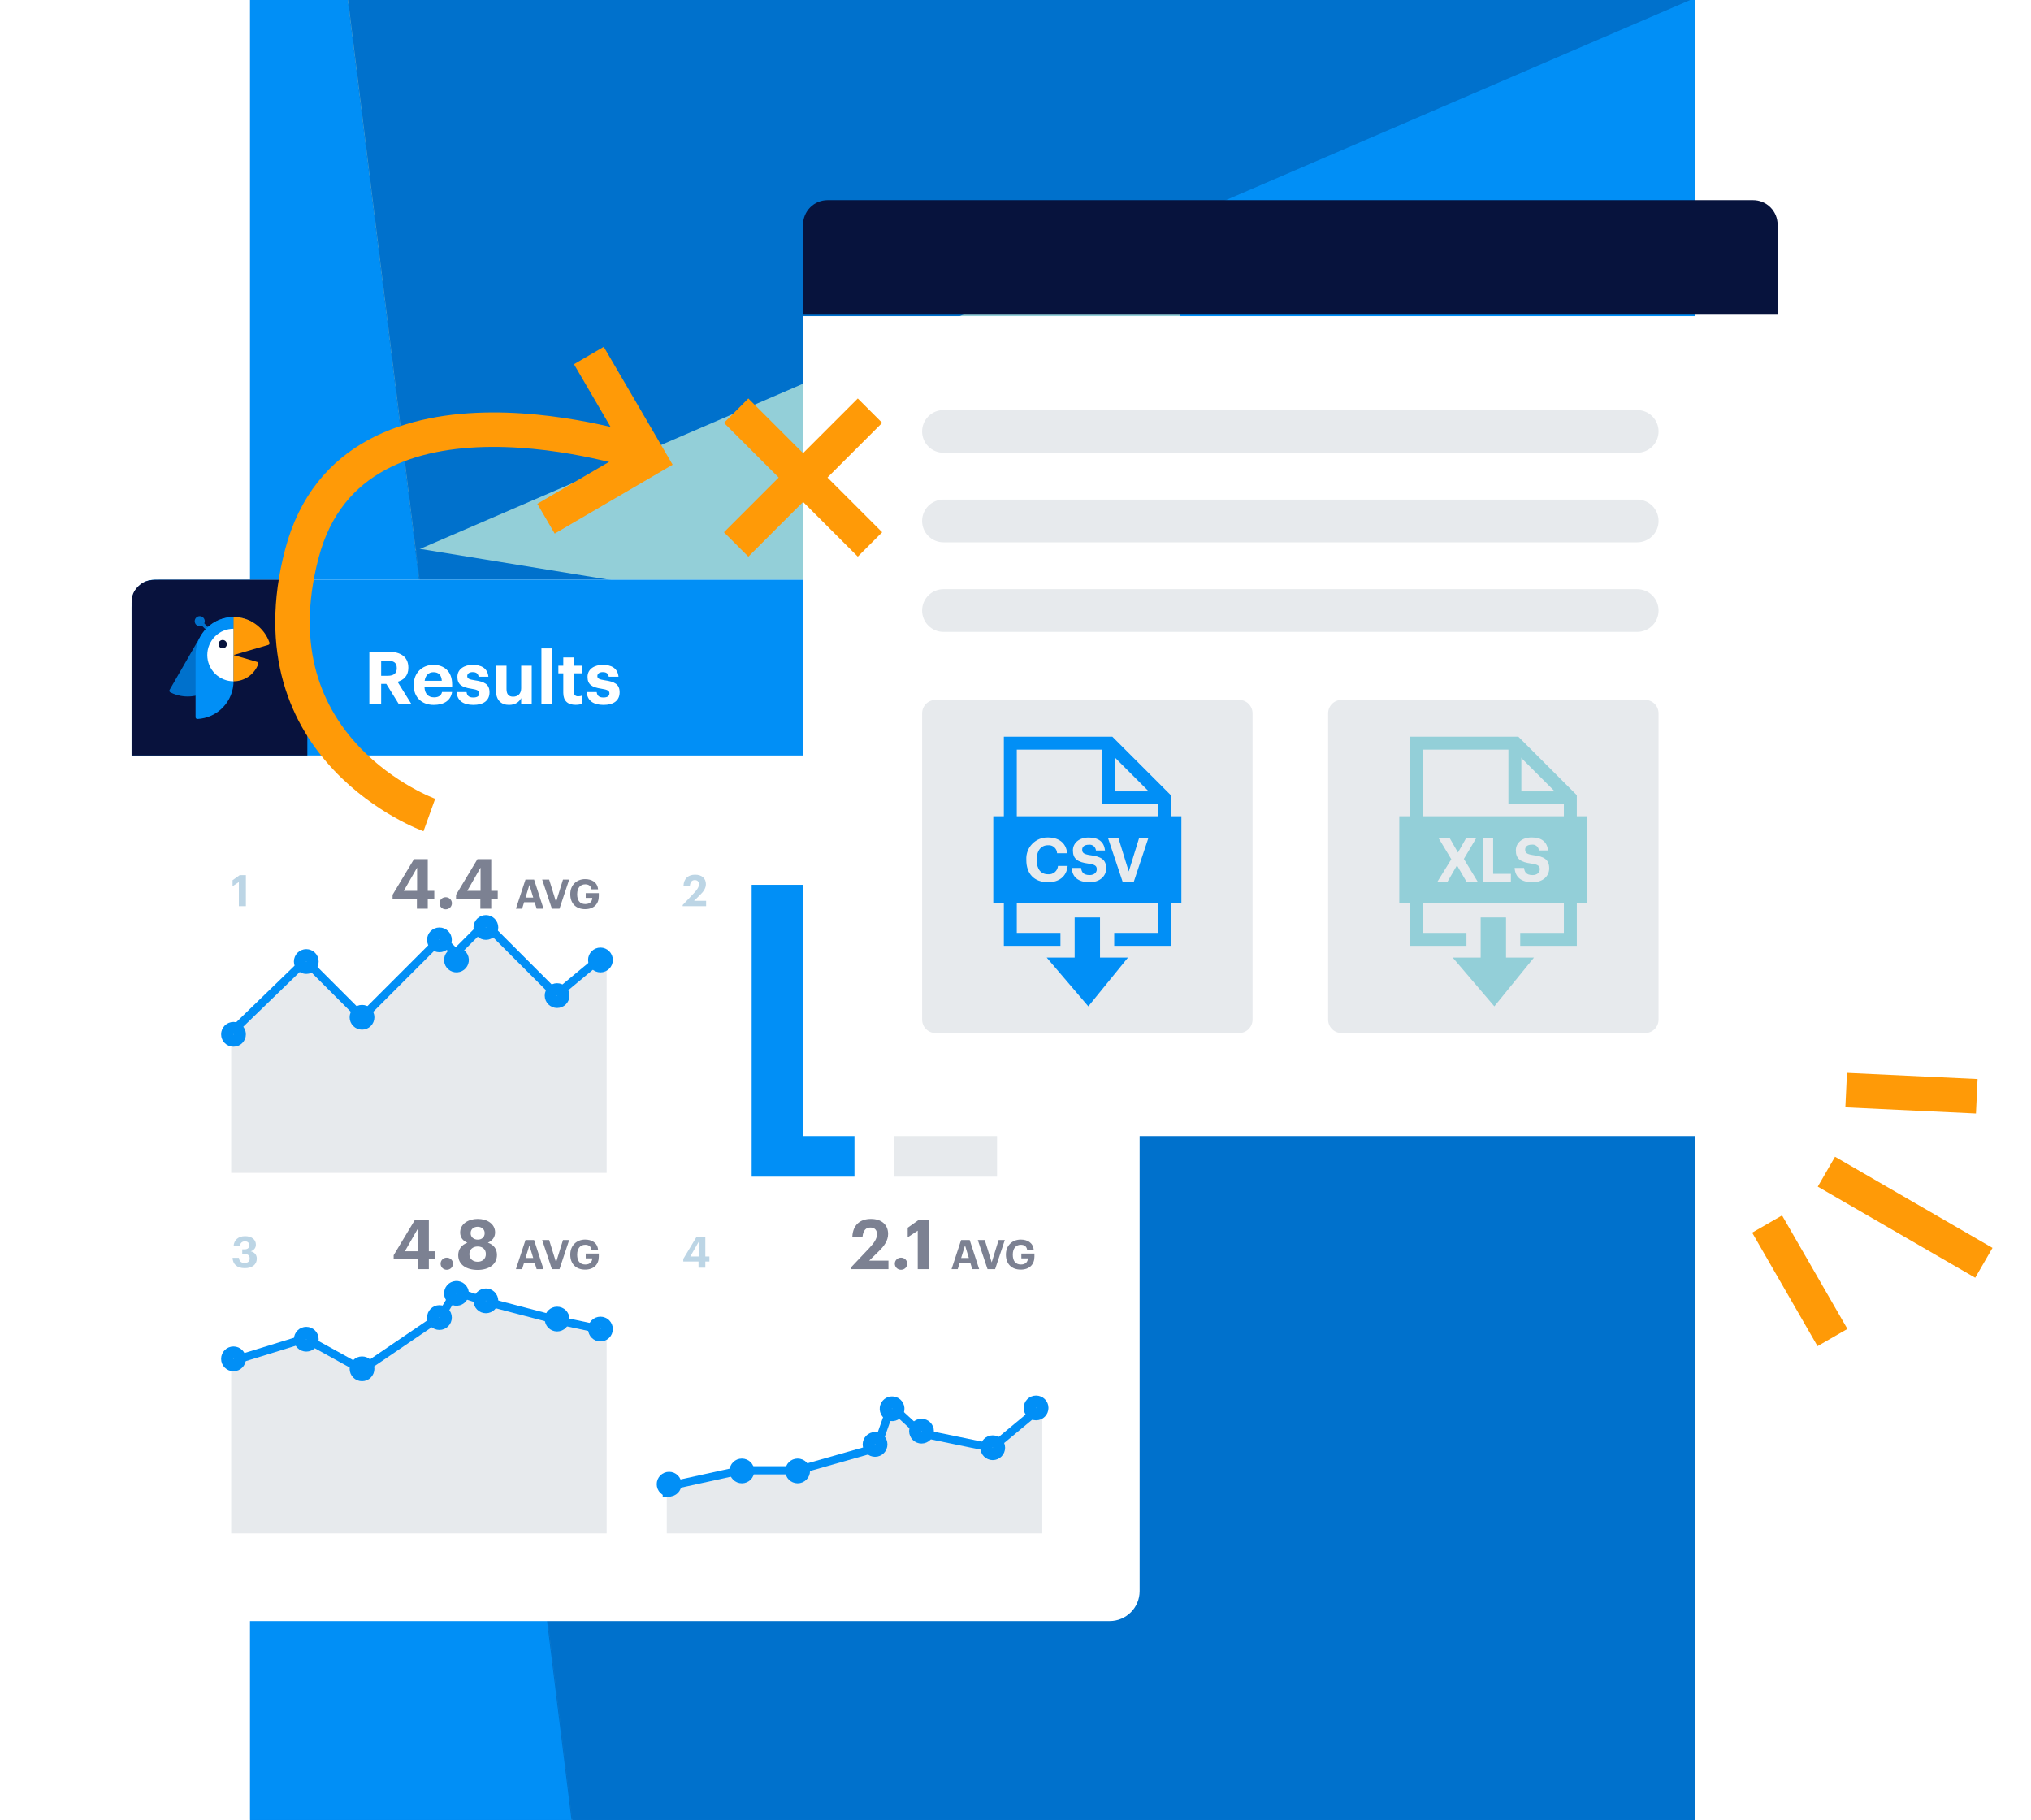 <svg width="471" height="422" viewBox="0 0 471 422" fill="none" xmlns="http://www.w3.org/2000/svg">
<g clip-path="url(#clip0_9_938)">
<rect width="335" height="422" transform="translate(58)" fill="#0071CC"/>
<g clip-path="url(#clip1_9_938)">
<path d="M3101.63 59.236L2710.02 -195.472L2138.23 -567.351C2138.52 -567.647 2138.52 -567.942 2138.82 -568.237C2139.7 -569.418 2140.29 -570.598 2141.18 -571.779C2143.24 -574.73 2145.01 -577.681 2147.08 -580.633C2148.26 -582.404 2149.73 -584.175 2150.91 -586.241C2152.68 -588.602 2154.15 -590.963 2155.92 -593.324C2157.4 -595.095 2158.58 -597.161 2160.05 -598.932C2161.82 -601.293 2163.59 -603.949 2165.36 -606.31C2166.54 -607.786 2167.72 -609.557 2168.9 -611.033C2171.55 -614.574 2174.21 -618.116 2176.86 -621.363C2177.15 -621.953 2177.45 -622.248 2178.04 -622.838C2346.72 -833.865 2621.26 -921.228 2874.57 -858.067C2892.26 -853.64 2902.29 -835.341 2897.27 -817.928L2835.35 -612.508L2858.64 -621.953L3216.93 -766.278C3233.74 -773.066 3241.7 -792.545 3234.33 -809.073C3085.12 -1134.32 2707.95 -1290.16 2371.49 -1161.47C2365.88 -1168.85 2359.99 -1176.23 2353.79 -1183.61C2348.19 -1190.4 2342.59 -1196.89 2336.69 -1203.38L2024.7 -1551.36L1569.39 -2059C1567.03 -2056.94 1564.67 -2054.87 1562.31 -2052.51C1560.84 -2051.03 1559.36 -2049.85 1557.89 -2048.67C1466.77 -1963.08 1404.25 -1858.31 1371.22 -1746.15C1370.63 -1744.68 1370.34 -1742.9 1369.75 -1741.43C1368.87 -1738.18 1367.98 -1734.94 1367.1 -1731.98C1365.92 -1727.26 1364.44 -1722.54 1363.26 -1717.52C1346.16 -1648.46 1339.67 -1577.33 1344.09 -1506.5C1344.09 -1506.2 1344.09 -1505.91 1344.09 -1505.61C1344.39 -1501.18 1344.68 -1496.46 1345.27 -1492.03C1345.57 -1489.67 1345.57 -1487.61 1345.86 -1485.25C1346.16 -1482.59 1346.45 -1479.64 1346.75 -1476.98C1347.34 -1472.55 1347.93 -1467.83 1348.22 -1463.4C1348.22 -1462.81 1348.22 -1462.22 1348.52 -1461.63C1351.17 -1441.27 1354.71 -1421.2 1359.13 -1401.13C1383.9 -1291.04 1436.1 -1185.38 1516.9 -1095.36L2005.23 -551.119C1988.13 -527.802 1969.55 -505.372 1949.8 -484.121L2229.35 -264.83C2139.7 -333.303 2031.77 -380.526 1912.05 -397.644L1189.57 -500.354L955.431 -533.705V-808.188C955.726 -808.188 956.021 -808.188 956.611 -808.188C958.085 -808.188 959.265 -808.188 960.739 -808.188C964.278 -808.188 967.817 -808.188 971.65 -807.893C974.009 -807.893 976.073 -807.893 978.432 -807.598C981.381 -807.598 984.035 -807.302 986.984 -807.302C989.343 -807.302 991.703 -807.007 993.767 -807.007C996.716 -806.712 999.664 -806.712 1002.91 -806.417C1004.97 -806.417 1006.74 -806.122 1008.81 -806.122C1013.23 -805.827 1017.65 -805.532 1021.78 -804.941C1022.37 -804.941 1022.96 -804.941 1023.55 -804.646C1034.76 -803.466 1045.67 -802.285 1056.58 -800.514C1009.99 -838.292 957.79 -870.463 899.992 -895.55L231.185 -1187.74L-80.513 -1324.1L148.911 -1839.71C145.962 -1840.89 143.013 -1842.07 140.359 -1843.55C138.59 -1844.43 136.82 -1845.02 135.051 -1845.91C20.044 -1894.31 -101.155 -1908.48 -217.046 -1893.13C-218.815 -1892.84 -220.29 -1892.54 -222.059 -1892.54C-225.303 -1891.95 -228.547 -1891.66 -231.79 -1891.07C-236.804 -1890.18 -241.522 -1889.59 -246.535 -1888.71C-316.423 -1876.31 -383.953 -1852.99 -446.764 -1819.94C-447.059 -1819.64 -447.354 -1819.64 -447.649 -1819.35C-451.777 -1817.28 -455.611 -1814.92 -459.739 -1812.85C-461.804 -1811.67 -463.573 -1810.79 -465.637 -1809.61C-467.996 -1808.13 -470.355 -1806.95 -473.009 -1805.47C-476.843 -1803.11 -480.676 -1800.75 -484.805 -1798.39C-485.395 -1798.1 -485.69 -1797.8 -486.279 -1797.51C-503.678 -1786.88 -520.781 -1775.37 -537 -1762.97C-627.531 -1695.39 -702.433 -1604.48 -751.384 -1494.1L-1048.34 -826.782L-1102.6 -704.888L-732.806 -535.476L-1178.38 -19.272C-1178.68 -19.567 -1178.97 -19.862 -1179.27 -19.862C-1180.45 -20.747 -1181.33 -21.633 -1182.51 -22.518C-1185.17 -24.879 -1187.82 -27.241 -1190.47 -29.602C-1192.24 -31.077 -1193.72 -32.553 -1195.49 -34.029C-1197.55 -36.095 -1199.61 -37.866 -1201.68 -39.932C-1203.45 -41.407 -1204.92 -43.178 -1206.69 -44.654C-1208.76 -46.72 -1211.12 -48.786 -1213.18 -50.852C-1214.65 -52.328 -1216.13 -53.508 -1217.31 -54.984C-1220.26 -58.23 -1223.5 -61.182 -1226.45 -64.428C-1226.74 -64.724 -1227.33 -65.314 -1227.63 -65.609C-1260.95 -100.731 -1290.15 -138.804 -1314.62 -178.944C-1518.09 37.691 -1562.62 371.202 -1402.2 638.896L-1162.16 1040L-1124.12 1103.45C-1123.83 1100.79 -1123.53 1097.84 -1123.24 1095.19C-1122.94 1092.83 -1122.65 1090.76 -1122.35 1088.4C-1122.06 1085.45 -1121.47 1082.5 -1121.17 1079.25C-1120.88 1077.18 -1120.58 1075.41 -1120.29 1073.35C-1119.7 1068.92 -1119.11 1064.79 -1118.23 1060.36C-1118.23 1059.77 -1117.93 1059.18 -1117.93 1058.59C-1088.15 881.799 -991.129 729.8 -855.775 627.681L-834.838 578.687C-838.376 491.916 -825.696 404.553 -796.797 322.208L-916.522 122.397C-829.53 146.599 -738.999 153.387 -650.237 142.467L-534.936 -129.655C-577.695 -25.174 -595.093 91.407 -580.054 211.53L-490.703 936.4C-492.767 936.991 -494.831 937.876 -496.6 938.466L-482.151 1004.28L-461.509 1171.92L-1125.89 1125.59C-1126.19 1128.83 -1126.19 1131.78 -1126.48 1135.03C-1126.48 1137.1 -1126.78 1138.87 -1126.78 1140.93C-1132.68 1265.78 -1104.37 1384.43 -1050.11 1488.02C-1049.22 1489.5 -1048.63 1490.97 -1047.75 1492.45C-1046.27 1495.4 -1044.8 1498.35 -1043.03 1501.3C-1040.67 1505.73 -1038.31 1509.86 -1035.66 1514.29C-999.975 1575.68 -955.152 1631.46 -902.367 1678.98C-902.072 1679.27 -901.777 1679.27 -901.482 1679.57C-897.944 1682.52 -894.7 1685.77 -891.161 1688.72C-889.392 1690.19 -887.918 1691.67 -886.148 1693.15C-884.084 1694.92 -882.02 1696.69 -879.661 1698.46C-876.122 1701.41 -872.583 1704.07 -869.045 1707.02C-868.455 1707.31 -868.16 1707.61 -867.57 1708.2C-851.646 1720.89 -834.838 1732.99 -817.734 1744.21C-723.37 1805.89 -612.197 1845.14 -491.587 1853.41L236.493 1903.29C258.02 2054.4 229.415 2212.89 145.077 2352.2C135.641 2367.84 114.999 2371.97 99.959 2361.94L38.033 2320.32L25.648 2376.7C28.596 2377.29 31.84 2377.88 34.789 2378.76C36.558 2379.06 38.623 2379.65 40.392 2379.94C162.771 2404.14 284.265 2393.81 394.848 2355.45C396.322 2354.86 398.092 2354.27 399.566 2353.68C402.81 2352.49 405.759 2351.61 409.003 2350.43C413.721 2348.66 418.144 2346.89 422.862 2345.12C488.918 2318.85 550.549 2282.55 605.104 2237.68C594.488 2246.24 583.872 2254.51 572.961 2262.48L572.666 2263.07L444.094 2627.57C438.197 2644.69 447.338 2663.58 464.736 2668.89C737.508 2750.94 1025.32 2652.95 1194.59 2438.97C1110.54 2414.77 1030.92 2374.34 961.034 2318.85C946.88 2307.63 945.11 2286.68 956.906 2272.81L1384.2 1783.46L1751.34 2358.4C1753.99 2356.63 1756.64 2354.86 1759.3 2353.09C1761.07 2351.9 1762.54 2351.02 1764.31 2349.84C1868.11 2280.18 1946.55 2186.92 1997.57 2081.55C1998.16 2080.08 1999.04 2078.6 1999.63 2077.13C2001.11 2074.18 2002.58 2071.22 2003.76 2068.27C2005.82 2063.85 2007.89 2059.12 2009.95 2054.7C2038.26 1989.47 2055.96 1920.11 2063.03 1849.57C2063.03 1849.28 2063.03 1848.98 2063.03 1848.69C2063.33 1844.26 2063.92 1839.54 2064.21 1835.11C2064.51 1833.04 2064.51 1830.68 2064.8 1828.62C2065.1 1825.96 2065.1 1823.01 2065.39 1820.35C2065.69 1815.93 2065.69 1811.2 2065.98 1806.78C2065.98 1806.19 2065.98 1805.6 2065.98 1805C2066.57 1784.64 2066.28 1763.98 2065.1 1743.62C2058.61 1630.87 2024.11 1518.13 1958.94 1416.3L1680.86 980.967L1155.96 1426.04L1237.93 1554.43L1384.2 1783.16L963.393 1906.53C949.533 1910.67 935.674 1904.76 928.007 1893.84L681.48 2163.6C756.676 2079.19 811.82 1975.3 837.771 1856.95L886.132 1637.36C834.527 1665.99 779.972 1687.24 724.238 1701.41C805.628 1680.75 882.594 1645.04 951.008 1596.34C952.187 1595.45 953.367 1594.57 954.547 1593.68C955.136 1593.39 955.431 1593.09 956.021 1592.8C972.535 1580.7 988.754 1568.01 1004.09 1554.72C1089.31 1480.64 1157.14 1384.43 1198.12 1270.5L1444.65 582.819L1448.19 573.08L1566.74 242.52L1570.57 243.11L1795.86 275.281L1816.51 278.232L2491.51 374.154C2491.51 374.449 2491.51 374.744 2491.21 375.334C2490.92 376.81 2490.92 377.99 2490.62 379.466C2490.03 383.008 2489.44 386.55 2488.85 390.091C2488.56 392.452 2487.97 394.518 2487.67 396.584C2487.08 399.536 2486.79 402.192 2486.2 404.848C2485.9 407.21 2485.31 409.275 2485.02 411.637C2484.43 414.588 2483.84 417.539 2483.25 420.491C2482.95 422.557 2482.36 424.328 2482.07 426.394C2481.18 430.526 2480.01 434.953 2479.12 439.085C2479.12 439.675 2478.83 440.266 2478.83 440.856C2477.06 448.53 2474.99 456.203 2472.93 463.582L2951.24 774.662L3275.03 985.394C3290.36 995.134 3310.71 990.707 3319.85 975.064C3501.5 662.508 3408.02 258.753 3101.63 59.236ZM616.014 2227.65C612.476 2230.6 608.937 2233.55 605.398 2236.5C608.937 2233.55 612.476 2230.6 616.014 2227.65ZM638.426 2207.28C638.131 2207.58 637.541 2208.17 637.246 2208.47C637.541 2208.17 638.131 2207.87 638.426 2207.28ZM627.22 2217.91C625.156 2219.68 623.092 2221.75 621.027 2223.52C623.092 2221.45 625.156 2219.68 627.22 2217.91ZM3.531 -548.757C1.761 -548.462 -0.303 -548.167 -2.072 -547.872C-0.303 -548.167 1.761 -548.462 3.531 -548.757ZM599.206 -707.839C597.731 -706.954 596.552 -706.068 595.077 -705.183C596.552 -706.068 597.731 -706.954 599.206 -707.839ZM-328.219 -406.794C-329.399 -405.613 -330.873 -404.728 -332.053 -403.547C-330.873 -404.728 -329.399 -405.613 -328.219 -406.794ZM-339.72 -397.349C-343.553 -394.103 -347.387 -390.856 -350.925 -387.61C-347.387 -390.856 -343.553 -394.103 -339.72 -397.349ZM12.967 -549.938C13.262 -549.938 13.557 -549.938 14.147 -549.938C15.621 -550.233 16.801 -550.233 18.275 -550.528C21.814 -550.824 25.352 -551.414 28.891 -551.709C31.25 -552.004 33.314 -552.004 35.674 -552.299C38.622 -552.594 41.276 -552.89 44.225 -552.89C46.584 -553.185 48.944 -553.185 51.008 -553.48C53.957 -553.775 56.906 -553.775 60.15 -554.07C62.214 -554.07 63.983 -554.365 66.047 -554.365C70.471 -554.66 74.894 -554.66 79.022 -554.956C79.612 -554.956 80.202 -554.956 80.792 -554.956C350.615 -561.449 594.193 -407.384 708.904 -172.746C716.866 -156.513 709.494 -136.738 692.686 -129.655L273.354 50.972V156.043L529.022 197.658C547.305 200.61 559.396 218.613 554.973 236.912C519.881 384.188 415.195 507.263 273.354 564.816V604.66C235.018 612.924 195.798 617.646 156.283 619.122C155.398 609.677 154.514 600.528 153.334 591.083L12.967 -549.938ZM393.668 -512.455C393.374 -511.865 393.079 -511.57 392.784 -510.979C392.784 -511.57 393.374 -511.865 393.668 -512.455ZM201.401 782.041C186.362 771.12 183.708 749.575 195.798 735.408C319.357 589.313 524.599 527.333 715.392 595.806L556.152 1040L201.401 782.041ZM955.431 277.937V6.996C1020.6 75.764 1100.52 131.251 1191.05 168.439C1106.41 189.394 1026.2 226.582 955.431 277.937ZM-125.925 1031.73C-125.631 1013.43 -110.001 999.266 -92.013 1000.45C-92.013 1000.45 368.898 1024.35 366.244 1028.19L555.857 1039.7L325.549 1681.93C325.254 1681.93 324.959 1681.64 324.664 1681.64C323.485 1681.05 322.01 1680.75 320.831 1680.16C317.587 1678.98 314.049 1677.8 310.805 1676.32C308.741 1675.44 306.676 1674.55 304.612 1673.96C301.958 1672.78 299.304 1671.9 296.65 1670.72C294.586 1669.83 292.522 1668.94 290.163 1668.06C287.509 1666.88 284.56 1665.7 281.906 1664.52C280.136 1663.63 278.367 1663.04 276.598 1662.16C272.469 1660.39 268.636 1658.61 264.802 1656.55C264.212 1656.25 263.622 1655.96 263.328 1655.66C19.16 1540.26 -128.874 1292.93 -125.925 1031.73ZM340.294 1687.24C338.524 1686.65 336.755 1686.06 334.691 1685.47C336.755 1686.06 338.524 1686.65 340.294 1687.24ZM2307.79 -194.586C2304.55 -197.833 2301.3 -201.079 2298.06 -204.326C2301.3 -201.375 2304.55 -198.128 2307.79 -194.586ZM2133.22 -559.383C2132.04 -557.612 2131.15 -556.136 2129.97 -554.365C2131.15 -556.136 2132.33 -557.612 2133.22 -559.383ZM2293.34 -209.048C2291.28 -211.114 2289.51 -212.885 2287.44 -214.951C2289.51 -213.18 2291.28 -211.114 2293.34 -209.048ZM2277.42 -224.396C2277.12 -224.691 2276.53 -225.281 2276.24 -225.576C2276.53 -224.986 2277.12 -224.691 2277.42 -224.396ZM940.097 -807.893C942.161 -807.893 943.931 -807.893 945.995 -807.893C943.931 -808.188 942.161 -808.188 940.097 -807.893ZM-970.781 -904.109C-980.807 -919.752 -975.499 -940.707 -958.986 -949.561C-791.194 -1041.35 -577.4 -1025.12 -424.058 -892.599L-732.511 -535.476L-970.781 -904.109ZM-1166.59 -9.532C-1168.06 -10.712 -1169.54 -12.188 -1171.01 -13.369C-1169.83 -11.893 -1168.06 -10.712 -1166.59 -9.532ZM-508.396 -187.503C-508.691 -186.913 -508.986 -186.618 -509.281 -186.027C-508.986 -186.618 -508.691 -187.208 -508.396 -187.503ZM709.494 1704.95C714.212 1703.77 719.225 1702.59 723.944 1701.41C719.225 1702.59 714.212 1703.77 709.494 1704.95ZM695.045 1708.2C696.814 1707.9 698.288 1707.61 700.058 1707.02C698.288 1707.61 696.519 1707.9 695.045 1708.2ZM2492.98 358.806C2492.69 360.872 2492.39 362.643 2492.1 364.709C2492.39 362.643 2492.69 360.872 2492.98 358.806ZM2308.38 -193.996C2358.51 -141.756 2398.91 -83.022 2429.28 -20.157C2398.32 -83.908 2357.33 -142.641 2308.38 -193.996ZM2429.28 -20.157C2431.35 -15.73 2433.71 -11.303 2435.77 -6.58C2433.71 -11.008 2431.64 -15.73 2429.28 -20.157ZM2439.61 2.569C2440.2 4.045 2441.08 5.52 2441.67 6.996C2441.08 5.52 2440.49 4.045 2439.61 2.569Z" fill="#018FF6"/>
<path d="M153.63 591.084C154.809 600.528 155.694 609.973 156.579 619.122C196.094 617.646 235.314 612.629 273.65 604.66V564.816C236.199 579.868 196.094 590.493 154.22 595.806L96.422 127.414L273.65 156.338V51.268L96.422 127.71L12.968 -549.643L153.63 591.084Z" fill="#93CFD8"/>
<path d="M154.219 595.805C196.093 590.493 236.198 580.163 273.649 564.815C415.195 507.558 520.176 384.188 555.267 236.912C559.691 218.613 547.895 200.609 529.317 197.658L273.649 156.043L96.421 127.119L154.219 595.805Z" fill="#0071CC"/>
<path d="M96.421 127.414L273.649 50.972L692.981 -129.655C709.79 -136.739 717.162 -156.513 709.2 -172.746C594.488 -407.385 350.91 -561.449 81.087 -554.956C80.497 -554.956 79.908 -554.956 79.318 -554.956C74.894 -554.956 70.471 -554.661 66.343 -554.366C64.278 -554.366 62.509 -554.07 60.445 -554.07C57.496 -553.775 54.547 -553.775 51.303 -553.48C48.944 -553.185 46.585 -553.185 44.521 -552.89C41.572 -552.595 38.918 -552.3 35.969 -552.3C33.61 -552.004 31.546 -552.004 29.187 -551.709C25.648 -551.414 22.109 -550.824 18.571 -550.529C17.096 -550.234 15.917 -550.234 14.442 -549.938C14.147 -549.938 13.852 -549.938 13.263 -549.938L96.421 127.414Z" fill="#0071CC"/>
</g>
</g>
<g filter="url(#filter0_d_9_938)">
<path d="M30.514 141.372C30.514 137.537 33.623 134.428 37.458 134.428H257.345C261.18 134.428 264.289 137.537 264.289 141.372V368.949C264.289 372.784 261.18 375.893 257.345 375.893H37.458C33.623 375.893 30.514 372.784 30.514 368.949V141.372Z" fill="white"/>
</g>
<path d="M158.315 210.128H163.753V208.889H160.954L162.313 207.56C163.149 206.754 163.703 205.969 163.703 205.012C163.703 203.713 162.796 202.827 161.205 202.827C159.594 202.827 158.587 203.733 158.507 205.395H159.987C160.098 204.448 160.5 204.076 161.135 204.076C161.759 204.076 162.091 204.459 162.091 205.053C162.091 205.707 161.648 206.342 160.954 207.077L158.315 209.866V210.128Z" fill="#BCD5E5"/>
<path d="M161.991 293.949H163.572V292.519H164.518V291.351H163.572V286.749H161.568L158.456 291.925V292.519H161.991V293.949ZM160.088 291.351L162.021 287.977V291.351H160.088Z" fill="#BCD5E5"/>
<path d="M55.393 210.128H57.024V202.928H55.594L53.933 204.106V205.496L55.393 204.539V210.128Z" fill="#BCD5E5"/>
<path d="M56.763 294.06C58.515 294.06 59.552 293.204 59.552 291.854C59.552 290.938 58.988 290.344 58.152 290.162C58.867 289.911 59.34 289.407 59.34 288.602C59.34 287.474 58.414 286.648 56.833 286.648C55.192 286.648 54.255 287.615 54.175 288.934H55.615C55.695 288.259 56.118 287.846 56.803 287.846C57.468 287.846 57.8 288.229 57.8 288.743C57.8 289.357 57.457 289.699 56.702 289.699H56.178V290.787H56.742C57.518 290.787 57.901 291.139 57.901 291.824C57.901 292.468 57.518 292.861 56.702 292.861C55.836 292.861 55.464 292.358 55.403 291.663H53.933C53.993 293.123 54.93 294.06 56.763 294.06Z" fill="#BCD5E5"/>
<path d="M96.679 210.717H99.201V208.435H100.712V206.571H99.201V199.229H96.004L91.04 207.487V208.435H96.679V210.717ZM93.642 206.571L96.727 201.189V206.571H93.642ZM103.354 210.861C104.174 210.861 104.8 210.235 104.8 209.447C104.8 208.676 104.174 208.049 103.354 208.049C102.551 208.049 101.925 208.676 101.925 209.447C101.925 210.235 102.551 210.861 103.354 210.861ZM111.396 210.717H113.919V208.435H115.429V206.571H113.919V199.229H110.722L105.757 207.487V208.435H111.396V210.717ZM108.36 206.571L111.445 201.189V206.571H108.36ZM119.643 210.717H121.08L121.543 209.214H123.99L124.454 210.717H126.051L123.858 203.959H121.864L119.643 210.717ZM122.771 205.207L123.66 208.127H121.873L122.771 205.207ZM127.993 210.717H129.751L132 203.959H130.563L128.957 209.148L127.35 203.959H125.734L127.993 210.717ZM135.695 210.821C137.717 210.821 138.87 209.62 138.87 207.815V207.097H135.837V208.212H137.358C137.33 208.987 136.867 209.639 135.733 209.639C134.409 209.639 133.852 208.704 133.852 207.399V207.324C133.852 205.944 134.542 205.065 135.714 205.065C136.526 205.065 137.046 205.424 137.179 206.218H138.7C138.54 204.545 137.197 203.855 135.695 203.855C133.701 203.855 132.255 205.273 132.255 207.305V207.38C132.255 209.384 133.483 210.821 135.695 210.821Z" fill="#7C8192"/>
<path d="M53.611 271.978V239.481L70.846 222.784L83.953 235.89L102.266 217.577L105.677 220.989L112.5 214.166L129.017 230.684L140.687 220.989V271.978H53.611Z" fill="#E7EAED"/>
<path d="M53.611 241.815V239.481L70.846 222.784L83.953 235.89L102.266 217.577L105.677 220.989L112.5 214.166L129.017 230.684L140.687 220.989" stroke="#018FF6" stroke-width="1.89"/>
<circle cx="139.251" cy="222.605" r="1.455" fill="white" stroke="#018FF6" stroke-width="2.835"/>
<circle cx="129.197" cy="230.863" r="1.455" fill="white" stroke="#018FF6" stroke-width="2.835"/>
<circle cx="112.679" cy="215.064" r="1.455" fill="white" stroke="#018FF6" stroke-width="2.835"/>
<circle cx="105.856" cy="222.604" r="1.455" transform="rotate(-4.056 105.856 222.604)" fill="white" stroke="#018FF6" stroke-width="2.835"/>
<circle cx="101.907" cy="217.937" r="1.455" fill="white" stroke="#018FF6" stroke-width="2.835"/>
<circle cx="83.953" cy="235.89" r="1.455" fill="white" stroke="#018FF6" stroke-width="2.835"/>
<circle cx="71.026" cy="222.964" r="1.455" fill="white" stroke="#018FF6" stroke-width="2.835"/>
<circle cx="54.149" cy="239.841" r="1.455" fill="white" stroke="#018FF6" stroke-width="2.835"/>
<path d="M96.93 294.296H99.453V292.014H100.963V290.15H99.453V282.808H96.255L91.291 291.066V292.014H96.93V294.296ZM93.894 290.15L96.978 284.768V290.15H93.894ZM103.606 294.44C104.425 294.44 105.052 293.814 105.052 293.026C105.052 292.255 104.425 291.629 103.606 291.629C102.802 291.629 102.176 292.255 102.176 293.026C102.176 293.814 102.802 294.44 103.606 294.44ZM110.763 294.472C113.318 294.472 115.246 293.235 115.246 290.986C115.246 289.62 114.49 288.624 113.141 288.158C114.153 287.708 114.812 286.921 114.812 285.764C114.812 283.804 112.98 282.647 110.779 282.647C108.626 282.647 106.714 283.788 106.714 285.78C106.714 286.937 107.341 287.74 108.385 288.174C107.068 288.64 106.264 289.652 106.264 291.05C106.264 293.3 108.224 294.472 110.763 294.472ZM110.795 287.451C109.895 287.451 109.14 286.889 109.14 285.957C109.14 285.025 109.863 284.463 110.779 284.463C111.695 284.463 112.402 285.057 112.402 285.941C112.402 286.889 111.727 287.451 110.795 287.451ZM110.763 292.577C109.703 292.577 108.851 291.95 108.851 290.809C108.851 289.668 109.719 289.042 110.779 289.042C111.855 289.042 112.675 289.668 112.675 290.793C112.675 291.934 111.855 292.577 110.763 292.577ZM119.643 294.296H121.08L121.543 292.793H123.99L124.454 294.296H126.051L123.858 287.538H121.864L119.643 294.296ZM122.771 288.786L123.66 291.706H121.873L122.771 288.786ZM127.993 294.296H129.751L132 287.538H130.563L128.957 292.727L127.35 287.538H125.734L127.993 294.296ZM135.695 294.4C137.717 294.4 138.87 293.199 138.87 291.394V290.676H135.837V291.791H137.358C137.33 292.566 136.867 293.218 135.733 293.218C134.409 293.218 133.852 292.283 133.852 290.978V290.903C133.852 289.523 134.542 288.644 135.714 288.644C136.526 288.644 137.046 289.003 137.179 289.797H138.7C138.54 288.124 137.198 287.434 135.695 287.434C133.701 287.434 132.255 288.852 132.255 290.884V290.959C132.255 292.963 133.483 294.4 135.695 294.4Z" fill="#7C8192"/>
<path d="M53.611 355.557V315.682L70.846 310.363L83.953 318.263L102.266 305.157L105.677 299.148L112.5 301.745L129.017 305.157L140.687 308.568V355.557H53.611Z" fill="#E7EAED"/>
<path d="M54.737 316.451L53.611 315.682L70.846 310.363L83.953 317.604L102.266 305.156L105.677 299.533L112.5 301.745L129.017 306.069L140.687 308.568" stroke="#018FF6" stroke-width="1.89"/>
<circle cx="139.251" cy="308.184" r="1.455" fill="white" stroke="#018FF6" stroke-width="2.835"/>
<circle cx="129.197" cy="305.866" r="1.455" fill="white" stroke="#018FF6" stroke-width="2.835"/>
<circle cx="112.679" cy="301.643" r="1.455" fill="white" stroke="#018FF6" stroke-width="2.835"/>
<circle cx="105.856" cy="299.91" r="1.455" transform="rotate(-4.056 105.856 299.91)" fill="white" stroke="#018FF6" stroke-width="2.835"/>
<circle cx="101.907" cy="305.516" r="1.455" fill="white" stroke="#018FF6" stroke-width="2.835"/>
<circle cx="83.953" cy="317.401" r="1.455" fill="white" stroke="#018FF6" stroke-width="2.835"/>
<circle cx="71.026" cy="310.543" r="1.455" fill="white" stroke="#018FF6" stroke-width="2.835"/>
<circle cx="54.149" cy="315.094" r="1.455" fill="white" stroke="#018FF6" stroke-width="2.835"/>
<path d="M197.359 294.296H206.035V292.319H201.569L203.738 290.199C205.071 288.913 205.955 287.66 205.955 286.134C205.955 284.061 204.509 282.647 201.97 282.647C199.4 282.647 197.793 284.093 197.665 286.744H200.026C200.203 285.234 200.846 284.64 201.858 284.64C202.854 284.64 203.384 285.25 203.384 286.198C203.384 287.242 202.677 288.255 201.569 289.427L197.359 293.878V294.296ZM208.942 294.44C209.761 294.44 210.388 293.814 210.388 293.026C210.388 292.255 209.761 291.629 208.942 291.629C208.139 291.629 207.512 292.255 207.512 293.026C207.512 293.814 208.139 294.44 208.942 294.44ZM212.829 294.296H215.432V282.808H213.15L210.499 284.688V286.905L212.829 285.379V294.296ZM220.665 294.296H222.101L222.564 292.793H225.012L225.475 294.296H227.072L224.88 287.538H222.886L220.665 294.296ZM223.793 288.786L224.681 291.706H222.895L223.793 288.786ZM229.015 294.296H230.772L233.022 287.538H231.585L229.979 292.727L228.372 287.538H226.756L229.015 294.296ZM236.717 294.4C238.739 294.4 239.892 293.199 239.892 291.394V290.676H236.858V291.791H238.38C238.352 292.566 237.888 293.218 236.754 293.218C235.431 293.218 234.874 292.283 234.874 290.978V290.903C234.874 289.523 235.563 288.644 236.735 288.644C237.548 288.644 238.068 289.003 238.2 289.797H239.722C239.561 288.124 238.219 287.434 236.717 287.434C234.722 287.434 233.276 288.852 233.276 290.884V290.959C233.276 292.963 234.505 294.4 236.717 294.4Z" fill="#7C8192"/>
<path d="M154.632 355.557V344.786L171.868 341.196L184.975 341.195L203.288 335.989L206.699 326.293L213.521 332.578L230.039 335.988L241.709 326.293V355.557H154.632Z" fill="#E7EAED"/>
<path d="M154.632 347.056V344.722L171.868 340.937H184.974L203.287 335.73L206.699 326.035L213.521 332.319L230.039 335.73L241.709 326.035" stroke="#018FF6" stroke-width="1.89"/>
<circle cx="240.273" cy="326.474" r="1.455" fill="white" stroke="#018FF6" stroke-width="2.835"/>
<circle cx="230.219" cy="335.702" r="1.455" fill="white" stroke="#018FF6" stroke-width="2.835"/>
<circle cx="213.701" cy="331.857" r="1.455" fill="white" stroke="#018FF6" stroke-width="2.835"/>
<circle cx="206.878" cy="326.67" r="1.455" transform="rotate(-4.056 206.878 326.67)" fill="white" stroke="#018FF6" stroke-width="2.835"/>
<circle cx="202.928" cy="334.933" r="1.455" fill="white" stroke="#018FF6" stroke-width="2.835"/>
<circle cx="184.975" cy="341.085" r="1.455" fill="white" stroke="#018FF6" stroke-width="2.835"/>
<circle cx="172.048" cy="341.085" r="1.455" fill="white" stroke="#018FF6" stroke-width="2.835"/>
<circle cx="155.171" cy="344.161" r="1.455" fill="white" stroke="#018FF6" stroke-width="2.835"/>
<path d="M264.289 175.185H30.514V139.822C30.514 136.843 32.905 134.428 35.854 134.428H258.949C261.898 134.428 264.289 136.843 264.289 139.822V175.185Z" fill="#018FF6"/>
<path d="M85.653 163.27H88.39V158.578H89.58L92.487 163.27H95.411L92.198 158.102C93.626 157.677 94.697 156.708 94.697 154.872V154.804C94.697 152.288 92.878 151.115 90.005 151.115H85.653V163.27ZM88.39 156.708V153.223H89.937C91.263 153.223 92.011 153.648 92.011 154.889V154.957C92.011 156.13 91.314 156.708 89.937 156.708H88.39ZM100.585 163.457C103.016 163.457 104.546 162.386 104.835 160.465H102.506C102.353 161.213 101.792 161.706 100.653 161.706C99.31 161.706 98.511 160.856 98.443 159.377H104.852V158.697C104.852 155.518 102.812 154.175 100.517 154.175C97.933 154.175 95.944 155.994 95.944 158.799V158.935C95.944 161.774 97.899 163.457 100.585 163.457ZM98.477 157.864C98.664 156.606 99.412 155.875 100.517 155.875C101.69 155.875 102.37 156.521 102.455 157.864H98.477ZM109.779 163.457C112.125 163.457 113.519 162.454 113.519 160.533C113.519 158.629 112.295 158.068 110.068 157.745C108.776 157.558 108.351 157.337 108.351 156.776C108.351 156.232 108.81 155.858 109.609 155.858C110.459 155.858 110.867 156.198 111.003 156.929H113.264C113.043 154.889 111.564 154.175 109.592 154.175C107.773 154.175 106.073 155.093 106.073 156.946C106.073 158.68 106.991 159.36 109.354 159.717C110.629 159.904 111.156 160.159 111.156 160.771C111.156 161.383 110.714 161.74 109.762 161.74C108.691 161.74 108.3 161.281 108.198 160.482H105.903C105.988 162.403 107.382 163.457 109.779 163.457ZM118.04 163.457C119.502 163.457 120.403 162.777 120.862 161.876V163.27H123.31V154.379H120.862V159.598C120.862 160.907 120.046 161.553 119.009 161.553C117.955 161.553 117.462 160.975 117.462 159.768V154.379H115.014V160.108C115.014 162.437 116.306 163.457 118.04 163.457ZM125.559 163.27H128.007V150.35H125.559V163.27ZM133.503 163.44C134.166 163.44 134.659 163.321 134.999 163.202V161.298C134.71 161.417 134.438 161.468 134.064 161.468C133.435 161.468 133.078 161.128 133.078 160.414V156.13H134.948V154.379H133.078V152.458H130.63V154.379H129.491V156.13H130.63V160.635C130.63 162.488 131.633 163.44 133.503 163.44ZM139.96 163.457C142.306 163.457 143.7 162.454 143.7 160.533C143.7 158.629 142.476 158.068 140.249 157.745C138.957 157.558 138.532 157.337 138.532 156.776C138.532 156.232 138.991 155.858 139.79 155.858C140.64 155.858 141.048 156.198 141.184 156.929H143.445C143.224 154.889 141.745 154.175 139.773 154.175C137.954 154.175 136.254 155.093 136.254 156.946C136.254 158.68 137.172 159.36 139.535 159.717C140.81 159.904 141.337 160.159 141.337 160.771C141.337 161.383 140.895 161.74 139.943 161.74C138.872 161.74 138.481 161.281 138.379 160.482H136.084C136.169 162.403 137.563 163.457 139.96 163.457Z" fill="white"/>
<path d="M37.435 134.428H62.942C65.151 134.428 71.271 134.428 71.271 134.428C71.271 134.428 71.271 140.547 71.271 142.756V166.857C71.271 169.065 71.271 175.185 71.271 175.185C71.271 175.185 65.151 175.185 62.943 175.185H38.841C36.633 175.185 30.514 175.185 30.514 175.185C30.514 175.185 30.514 169.066 30.514 166.857V140.964C30.514 138.756 30.49 137.527 32.052 135.966C33.613 134.404 35.226 134.428 37.435 134.428Z" fill="#08123D"/>
<path d="M46.533 147.491L39.329 159.969C39.301 160.017 39.283 160.07 39.276 160.125C39.269 160.18 39.274 160.236 39.289 160.29C39.304 160.343 39.331 160.393 39.366 160.436C39.401 160.479 39.444 160.515 39.493 160.54C41.505 161.575 43.837 161.795 46.007 161.157C48.177 160.518 50.018 159.07 51.149 157.111L58.565 144.267C56.542 143.099 54.138 142.782 51.881 143.387C49.625 143.992 47.701 145.468 46.533 147.491V147.491Z" fill="#0071CC"/>
<path d="M47.086 144.269L46.537 144.817L49.058 147.338L49.607 146.79L47.086 144.269Z" fill="#0071CC"/>
<path d="M46.319 145.214C46.962 145.214 47.483 144.693 47.483 144.05C47.483 143.407 46.962 142.886 46.319 142.886C45.676 142.886 45.155 143.407 45.155 144.05C45.155 144.693 45.676 145.214 46.319 145.214Z" fill="#0071CC"/>
<path d="M45.354 151.893V166.311C45.354 166.367 45.365 166.422 45.386 166.473C45.408 166.524 45.44 166.57 45.48 166.609C45.52 166.647 45.568 166.678 45.62 166.697C45.671 166.717 45.727 166.726 45.782 166.724C48.042 166.614 50.172 165.639 51.732 164.001C53.292 162.363 54.162 160.188 54.162 157.926V143.085C53.005 143.085 51.86 143.313 50.791 143.756C49.723 144.198 48.752 144.847 47.934 145.665C47.116 146.483 46.467 147.454 46.024 148.523C45.582 149.591 45.354 150.737 45.354 151.893V151.893Z" fill="#018FF6"/>
<path d="M48.07 151.893C48.07 152.693 48.228 153.485 48.534 154.225C48.84 154.964 49.289 155.635 49.855 156.201C50.42 156.767 51.092 157.215 51.831 157.522C52.57 157.828 53.362 157.985 54.162 157.985V145.801C53.362 145.801 52.57 145.959 51.831 146.265C51.092 146.571 50.42 147.02 49.855 147.586C49.289 148.151 48.84 148.823 48.534 149.562C48.228 150.301 48.07 151.093 48.07 151.893Z" fill="white"/>
<path d="M59.599 153.479L54.162 151.893V157.985C55.404 157.985 56.616 157.606 57.636 156.897C58.656 156.189 59.436 155.186 59.87 154.023C59.89 153.97 59.899 153.913 59.896 153.856C59.893 153.799 59.879 153.743 59.853 153.692C59.828 153.641 59.792 153.596 59.749 153.559C59.705 153.522 59.654 153.495 59.599 153.479Z" fill="#FF9A07"/>
<path d="M62.489 149.017C61.891 147.285 60.767 145.783 59.274 144.72C57.782 143.657 55.995 143.085 54.162 143.085V151.893L62.213 149.545C62.267 149.529 62.317 149.503 62.36 149.468C62.403 149.433 62.438 149.389 62.464 149.34C62.49 149.291 62.506 149.236 62.51 149.181C62.514 149.125 62.507 149.07 62.489 149.017Z" fill="#FF9A07"/>
<path d="M51.64 150.338C52.174 150.338 52.607 149.905 52.607 149.371C52.607 148.837 52.174 148.405 51.64 148.405C51.106 148.405 50.673 148.837 50.673 149.371C50.673 149.905 51.106 150.338 51.64 150.338Z" fill="#07133D"/>
<rect x="174.316" y="205.176" width="23.839" height="67.672" fill="#018FF6"/>
<rect x="207.383" y="242.856" width="23.839" height="29.991" fill="#E7EAED"/>
<path d="M460.066 292.827L423.553 271.695" stroke="#FF9A07" stroke-width="8" stroke-miterlimit="10"/>
<path d="M458.42 254.211L428.137 252.78" stroke="#FF9A07" stroke-width="8" stroke-miterlimit="10"/>
<path d="M409.803 283.835L424.96 310.152" stroke="#FF9A07" stroke-width="8" stroke-miterlimit="10"/>
<path d="M407.382 75.194H190.622C190.046 75.194 189.475 75.307 188.943 75.528C188.411 75.748 187.927 76.071 187.52 76.478C187.113 76.886 186.79 77.37 186.569 77.902C186.349 78.434 186.235 79.004 186.235 79.58V263.41H411.768V79.58C411.768 79.004 411.655 78.434 411.434 77.902C411.214 77.37 410.891 76.886 410.483 76.478C410.076 76.071 409.593 75.748 409.06 75.528C408.528 75.307 407.958 75.194 407.382 75.194V75.194Z" fill="white"/>
<g filter="url(#filter1_d_9_938)">
<path d="M411.768 73.295H186.235V263.41H411.768V73.295Z" fill="white"/>
</g>
<path d="M406.557 46.4H191.918C190.411 46.4 188.965 46.999 187.9 48.064C186.834 49.13 186.235 50.575 186.235 52.082V72.962H412.24V52.082C412.24 50.575 411.641 49.13 410.575 48.064C409.51 46.999 408.064 46.4 406.557 46.4V46.4Z" fill="#07133D"/>
<path d="M218.795 146.529H379.679C380.993 146.529 382.253 146.007 383.182 145.078C384.111 144.149 384.633 142.888 384.633 141.574C384.633 140.26 384.111 139 383.182 138.071C382.253 137.142 380.993 136.62 379.679 136.62H218.795C217.481 136.62 216.221 137.142 215.292 138.071C214.363 139 213.841 140.26 213.841 141.574C213.841 142.888 214.363 144.149 215.292 145.078C216.221 146.007 217.481 146.529 218.795 146.529V146.529Z" fill="#E7EAED"/>
<path d="M218.795 125.758H379.679C380.993 125.758 382.253 125.236 383.182 124.307C384.111 123.377 384.633 122.117 384.633 120.803C384.633 119.489 384.111 118.229 383.182 117.3C382.253 116.371 380.993 115.849 379.679 115.849H218.795C217.481 115.849 216.221 116.371 215.292 117.3C214.363 118.229 213.841 119.489 213.841 120.803C213.841 122.117 214.363 123.377 215.292 124.307C216.221 125.236 217.481 125.758 218.795 125.758V125.758Z" fill="#E7EAED"/>
<path d="M218.795 104.987H379.679C380.993 104.987 382.253 104.465 383.182 103.536C384.111 102.606 384.633 101.346 384.633 100.032C384.633 98.718 384.111 97.458 383.182 96.529C382.253 95.6 380.993 95.078 379.679 95.078H218.795C217.481 95.078 216.221 95.6 215.292 96.529C214.363 97.458 213.841 98.718 213.841 100.032C213.841 101.346 214.363 102.606 215.292 103.536C216.221 104.465 217.481 104.987 218.795 104.987V104.987Z" fill="#E7EAED"/>
<path d="M287.361 162.296H216.96C215.241 162.296 213.847 163.69 213.847 165.41V236.432C213.847 238.151 215.241 239.545 216.96 239.545H287.361C289.08 239.545 290.474 238.151 290.474 236.432V165.41C290.474 163.69 289.08 162.296 287.361 162.296Z" fill="#E7EAED"/>
<path d="M273.971 189.275H230.349V209.493H273.971V189.275Z" fill="#018FF6"/>
<path d="M238.013 199.448V199.335C237.978 198.662 238.081 197.989 238.318 197.358C238.555 196.727 238.92 196.152 239.39 195.669C239.86 195.186 240.424 194.805 241.048 194.551C241.672 194.296 242.342 194.174 243.016 194.191C245.44 194.191 247.243 195.375 247.483 197.855H245.144C245.137 197.591 245.075 197.331 244.963 197.092C244.851 196.852 244.691 196.639 244.492 196.464C244.294 196.289 244.062 196.158 243.81 196.077C243.558 195.996 243.293 195.968 243.03 195.995C241.438 195.995 240.423 197.235 240.423 199.321V199.433C240.423 201.519 241.381 202.731 243.044 202.731C243.323 202.758 243.604 202.73 243.872 202.647C244.14 202.565 244.389 202.429 244.604 202.25C244.819 202.07 244.996 201.849 245.125 201.601C245.254 201.352 245.332 201.08 245.355 200.8H247.596C247.342 203.294 245.552 204.577 243.072 204.577C239.775 204.577 238.013 202.548 238.013 199.448Z" fill="#E7EAED"/>
<path d="M248.533 201.266H250.718C250.816 202.167 251.196 202.914 252.69 202.914C253.691 202.914 254.353 202.365 254.353 201.576C254.353 200.773 253.93 200.491 252.451 200.265C249.872 199.926 248.815 199.151 248.815 197.207C248.815 195.488 250.253 194.206 252.479 194.206C254.748 194.206 256.072 195.22 256.256 197.221H254.156C254.141 197.02 254.085 196.824 253.992 196.646C253.898 196.467 253.768 196.31 253.61 196.184C253.453 196.059 253.271 195.967 253.076 195.915C252.882 195.863 252.678 195.852 252.479 195.883C251.478 195.883 250.971 196.347 250.971 197.024C250.971 197.743 251.295 198.081 252.845 198.306C255.283 198.616 256.537 199.278 256.537 201.364C256.537 203.154 255.072 204.577 252.69 204.577C249.928 204.577 248.66 203.281 248.533 201.266Z" fill="#E7EAED"/>
<path d="M256.964 194.346H259.373L261.769 202.082L264.165 194.346H266.307L262.953 204.421H260.332L256.964 194.346Z" fill="#E7EAED"/>
<path d="M255.101 212.74H249.219V223.431H255.101V212.74Z" fill="#018FF6"/>
<path d="M242.74 222.052L252.39 233.356L261.58 222.052H242.74Z" fill="#018FF6"/>
<path d="M270.019 207.655V217.825H258.394" stroke="#018FF6" stroke-width="3" stroke-miterlimit="10"/>
<path d="M234.3 190.868V172.327H257.336L270.019 185.01V190.868" stroke="#018FF6" stroke-width="3" stroke-miterlimit="10"/>
<path d="M234.3 207.655V217.825H245.925" stroke="#018FF6" stroke-width="3" stroke-miterlimit="10"/>
<path d="M270.019 185.009H257.153V172.327" stroke="#018FF6" stroke-width="3" stroke-miterlimit="10"/>
<path d="M381.516 162.296H311.115C309.396 162.296 308.002 163.69 308.002 165.41V236.432C308.002 238.151 309.396 239.545 311.115 239.545H381.516C383.236 239.545 384.629 238.151 384.629 236.432V165.41C384.629 163.69 383.236 162.296 381.516 162.296Z" fill="#E7EAED"/>
<path d="M368.127 189.275H324.505V209.493H368.127V189.275Z" fill="#93CFD8"/>
<path d="M349.256 212.74H343.375V223.431H349.256V212.74Z" fill="#93CFD8"/>
<path d="M336.896 222.052L346.545 233.356L355.735 222.052H336.896Z" fill="#93CFD8"/>
<path d="M364.176 207.655V217.825H352.55" stroke="#93CFD8" stroke-width="3" stroke-miterlimit="10"/>
<path d="M328.457 190.868V172.327H351.493L364.175 185.01V190.868" stroke="#93CFD8" stroke-width="3" stroke-miterlimit="10"/>
<path d="M328.457 207.655V217.825H340.082" stroke="#93CFD8" stroke-width="3" stroke-miterlimit="10"/>
<path d="M364.176 185.009H351.309V172.327" stroke="#93CFD8" stroke-width="3" stroke-miterlimit="10"/>
<path d="M336.565 199.243L333.598 194.326H336.184L338.105 197.688L340.013 194.326H342.358L339.475 199.173L342.669 204.428H340.069L337.879 200.669L335.703 204.428H333.358L336.565 199.243Z" fill="#E7EAED"/>
<path d="M343.981 194.326H346.27V202.633H350.382V204.428H343.981V194.326Z" fill="#E7EAED"/>
<path d="M351.249 201.263H353.438C353.538 202.168 353.919 202.917 355.417 202.917C356.42 202.917 357.084 202.366 357.084 201.574C357.084 200.769 356.66 200.486 355.177 200.26C352.591 199.921 351.531 199.144 351.531 197.194C351.531 195.471 352.972 194.185 355.205 194.185C357.479 194.185 358.808 195.202 358.991 197.208H356.886C356.872 197.006 356.816 196.81 356.721 196.631C356.627 196.452 356.497 196.295 356.339 196.169C356.181 196.043 355.999 195.951 355.804 195.899C355.609 195.847 355.405 195.836 355.205 195.866C354.202 195.866 353.693 196.332 353.693 197.011C353.693 197.731 354.018 198.07 355.572 198.297C358.016 198.607 359.274 199.271 359.274 201.362C359.274 203.157 357.804 204.583 355.417 204.583C352.648 204.583 351.376 203.284 351.249 201.263Z" fill="#E7EAED"/>
<path d="M170.719 126.249L201.752 95.215" stroke="#FF9A07" stroke-width="8" stroke-miterlimit="10"/>
<path d="M201.752 126.249L170.719 95.215" stroke="#FF9A07" stroke-width="8" stroke-miterlimit="10"/>
<path d="M99.563 188.99C99.563 188.99 58.014 174.037 70.005 128.369C81.996 82.7 148.964 105.141 148.964 105.141" stroke="#FF9A07" stroke-width="8" stroke-miterlimit="10"/>
<path d="M126.624 120.28L150.517 106.324L136.562 82.43" stroke="#FF9A07" stroke-width="8" stroke-miterlimit="10"/>
<defs>
<filter id="filter0_d_9_938" x="0.514" y="104.428" width="293.776" height="301.466" filterUnits="userSpaceOnUse" color-interpolation-filters="sRGB">
<feFlood flood-opacity="0" result="BackgroundImageFix"/>
<feColorMatrix in="SourceAlpha" type="matrix" values="0 0 0 0 0 0 0 0 0 0 0 0 0 0 0 0 0 0 127 0" result="hardAlpha"/>
<feOffset/>
<feGaussianBlur stdDeviation="15"/>
<feComposite in2="hardAlpha" operator="out"/>
<feColorMatrix type="matrix" values="0 0 0 0 0 0 0 0 0 0 0 0 0 0 0 0 0 0 0.15 0"/>
<feBlend mode="normal" in2="BackgroundImageFix" result="effect1_dropShadow_9_938"/>
<feBlend mode="normal" in="SourceGraphic" in2="effect1_dropShadow_9_938" result="shape"/>
</filter>
<filter id="filter1_d_9_938" x="163.235" y="50.295" width="271.533" height="236.115" filterUnits="userSpaceOnUse" color-interpolation-filters="sRGB">
<feFlood flood-opacity="0" result="BackgroundImageFix"/>
<feColorMatrix in="SourceAlpha" type="matrix" values="0 0 0 0 0 0 0 0 0 0 0 0 0 0 0 0 0 0 127 0" result="hardAlpha"/>
<feOffset/>
<feGaussianBlur stdDeviation="11.5"/>
<feColorMatrix type="matrix" values="0 0 0 0 0.067 0 0 0 0 0.114 0 0 0 0 0.239 0 0 0 0.11 0"/>
<feBlend mode="normal" in2="BackgroundImageFix" result="effect1_dropShadow_9_938"/>
<feBlend mode="normal" in="SourceGraphic" in2="effect1_dropShadow_9_938" result="shape"/>
</filter>
<clipPath id="clip0_9_938">
<rect width="335" height="422" fill="white" transform="translate(58)"/>
</clipPath>
<clipPath id="clip1_9_938">
<rect width="957" height="952" fill="white" transform="translate(-346 -264)"/>
</clipPath>
</defs>
</svg>
